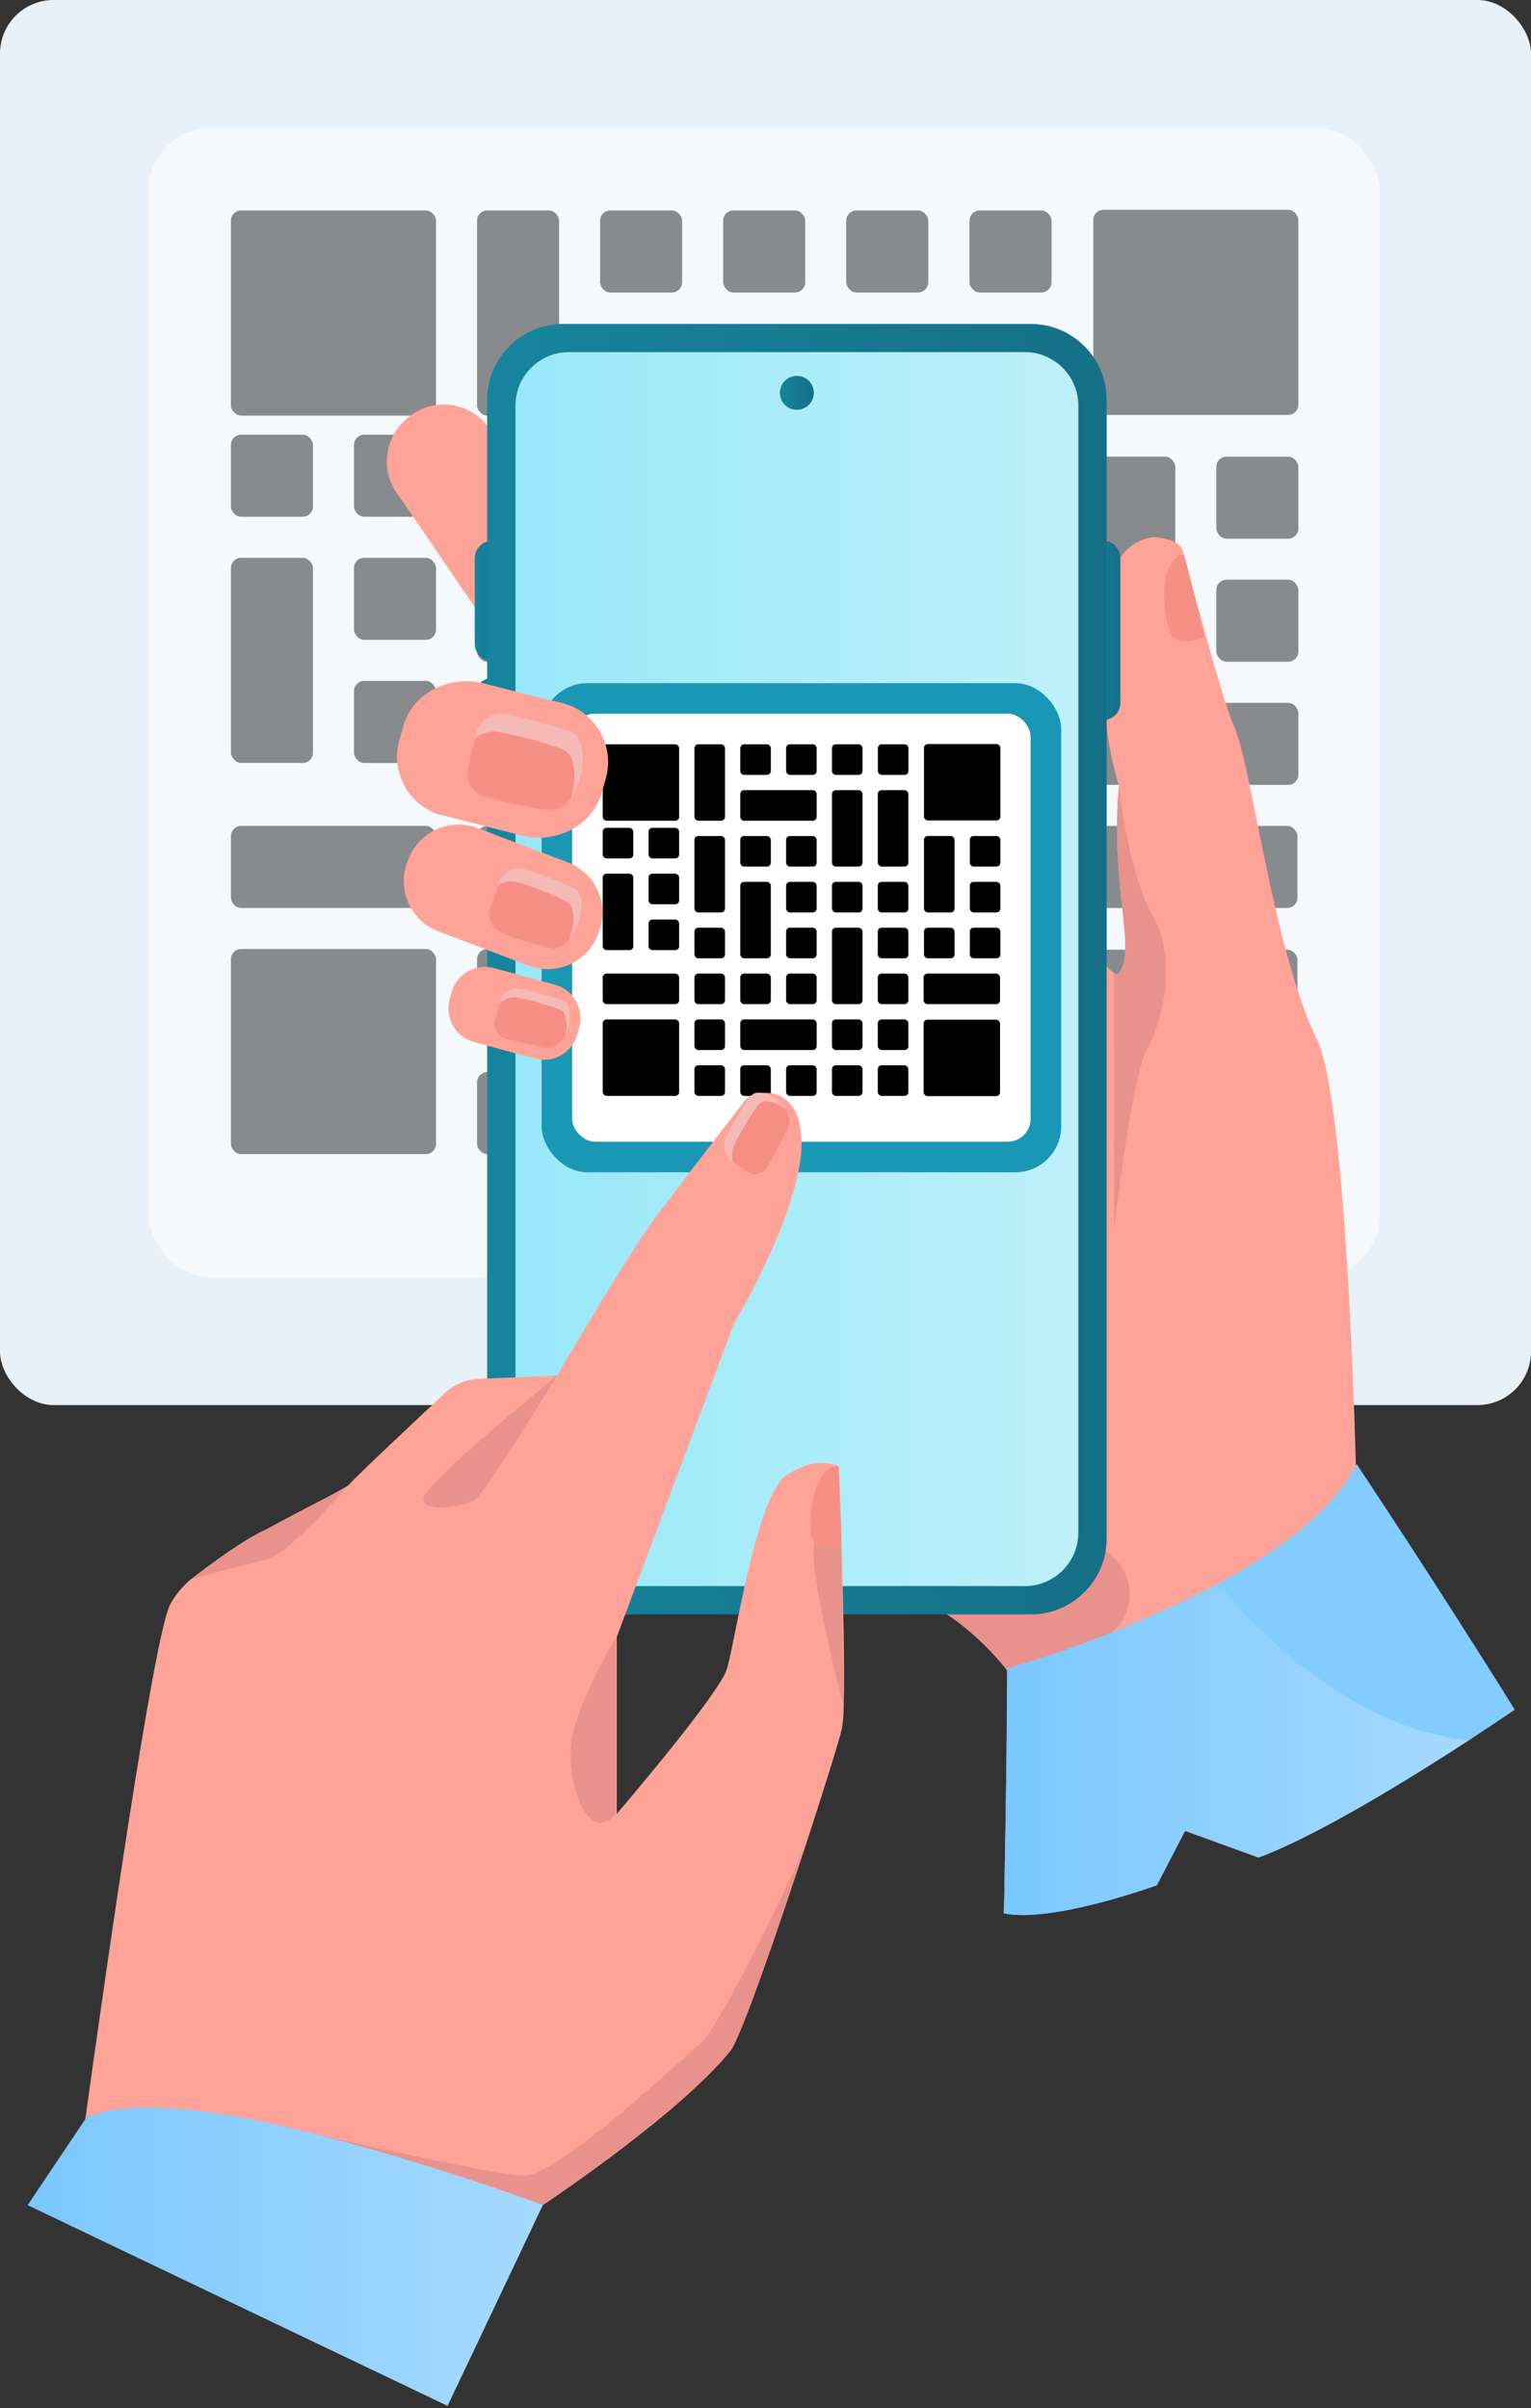 <svg width="400" height="629" viewBox="0 0 400 629" fill="none" xmlns="http://www.w3.org/2000/svg">
<rect x="0" y="0" width="400" height="629" fill="#333333" stroke="none"/>
<rect width="400" height="367" rx="14" fill="#E8F1F8"/>
<g opacity="0.6">
<rect x="38.9" y="33.534" width="321.517" height="300.082" rx="16.076" fill="white"/>
<rect x="285.637" y="54.787" width="53.586" height="53.586" rx="2.679" fill="#484848"/>
<rect x="124.638" y="183.575" width="21.434" height="21.434" rx="2.679" fill="#484848"/>
<rect x="124.638" y="215.726" width="21.434" height="21.434" rx="2.679" fill="#484848"/>
<rect x="156.79" y="247.877" width="53.586" height="21.434" rx="2.679" fill="#484848"/>
<rect x="124.638" y="247.877" width="21.434" height="21.434" rx="2.679" fill="#484848"/>
<rect x="124.638" y="280.029" width="21.434" height="21.434" rx="2.679" fill="#484848"/>
<rect x="60.334" y="215.726" width="53.586" height="21.434" rx="2.679" fill="#484848"/>
<rect x="124.638" y="54.967" width="21.434" height="53.586" rx="2.679" fill="#484848"/>
<rect x="60.334" y="113.542" width="21.434" height="21.434" rx="2.679" fill="#484848"/>
<rect x="92.486" y="113.542" width="21.434" height="21.434" rx="2.679" fill="#484848"/>
<rect x="92.486" y="145.693" width="21.434" height="21.434" rx="2.679" fill="#484848"/>
<rect x="92.486" y="177.846" width="21.434" height="21.434" rx="2.679" fill="#484848"/>
<rect x="60.334" y="145.693" width="21.434" height="53.586" rx="2.679" fill="#484848"/>
<rect x="221.093" y="87.119" width="21.434" height="53.586" rx="2.679" fill="#484848"/>
<rect x="253.245" y="87.119" width="21.434" height="53.586" rx="2.679" fill="#484848"/>
<rect x="253.245" y="151.422" width="21.434" height="21.434" rx="2.679" fill="#484848"/>
<rect x="221.093" y="151.422" width="21.434" height="21.434" rx="2.679" fill="#484848"/>
<rect x="221.093" y="183.575" width="21.434" height="53.586" rx="2.679" fill="#484848"/>
<rect x="285.396" y="215.726" width="53.586" height="21.434" rx="2.679" fill="#484848"/>
<rect x="253.245" y="183.575" width="21.434" height="21.434" rx="2.679" fill="#484848"/>
<rect x="253.245" y="215.726" width="21.434" height="21.434" rx="2.679" fill="#484848"/>
<rect x="253.245" y="247.877" width="21.434" height="21.434" rx="2.679" fill="#484848"/>
<rect x="285.396" y="248.057" width="53.586" height="53.586" rx="2.679" fill="#484848"/>
<rect x="221.093" y="247.877" width="21.434" height="21.434" rx="2.679" fill="#484848"/>
<rect x="253.245" y="280.029" width="21.434" height="21.434" rx="2.679" fill="#484848"/>
<rect x="221.093" y="280.029" width="21.434" height="21.434" rx="2.679" fill="#484848"/>
<rect x="188.94" y="280.029" width="21.434" height="21.434" rx="2.679" fill="#484848"/>
<rect x="156.788" y="280.029" width="21.434" height="21.434" rx="2.679" fill="#484848"/>
<rect x="124.638" y="119.271" width="21.434" height="53.586" rx="2.679" fill="#484848"/>
<rect x="156.79" y="54.967" width="21.434" height="21.434" rx="2.679" fill="#484848"/>
<rect x="156.79" y="87.119" width="53.586" height="21.434" rx="2.679" fill="#484848"/>
<rect x="253.305" y="54.967" width="21.434" height="21.434" rx="2.679" fill="#484848"/>
<rect x="188.941" y="54.967" width="21.434" height="21.434" rx="2.679" fill="#484848"/>
<rect x="221.093" y="54.967" width="21.434" height="21.434" rx="2.679" fill="#484848"/>
<rect x="188.941" y="119.271" width="21.434" height="21.434" rx="2.679" fill="#484848"/>
<rect x="188.941" y="151.422" width="21.434" height="21.434" rx="2.679" fill="#484848"/>
<rect x="156.79" y="119.271" width="21.434" height="21.434" rx="2.679" fill="#484848"/>
<rect x="60.334" y="54.967" width="53.586" height="53.586" rx="2.679" fill="#484848"/>
<rect x="60.334" y="247.877" width="53.586" height="53.586" rx="2.679" fill="#484848"/>
<rect x="285.637" y="183.572" width="21.434" height="21.434" rx="2.679" fill="#484848"/>
<rect x="317.788" y="183.572" width="21.434" height="21.434" rx="2.679" fill="#484848"/>
<rect x="317.788" y="151.418" width="21.434" height="21.434" rx="2.679" fill="#484848"/>
<rect x="317.788" y="119.271" width="21.434" height="21.434" rx="2.679" fill="#484848"/>
<rect x="285.635" y="119.269" width="21.434" height="53.586" rx="2.679" fill="#484848"/>
<rect x="156.79" y="215.726" width="21.434" height="21.434" rx="2.679" fill="#484848"/>
<rect x="188.941" y="215.726" width="21.434" height="21.434" rx="2.679" fill="#484848"/>
<rect x="188.941" y="183.572" width="21.434" height="21.434" rx="2.679" fill="#484848"/>
<rect x="156.788" y="151.423" width="21.434" height="53.586" rx="2.679" fill="#484848"/>
</g>
<path d="M162.225 302.26C162.225 302.26 187.699 353.362 213.545 388.559C223.857 402.585 234.212 414.077 243.061 418.883C251.763 423.926 259.287 430.771 265.127 438.961C280.835 459.913 288.088 486.108 288.088 486.108L354.33 385.937C354.33 385.937 352.145 287.994 344.105 271.608C332.526 247.729 326.933 199.511 322.476 189.898C319.177 182.776 309.739 145.984 308.822 143.275C308.428 142.095 305.304 140.326 301.219 140.326C298.709 140.638 296.364 141.743 294.525 143.479C292.686 145.216 291.449 147.494 290.994 149.982C283.915 182.754 292.436 204.47 292.349 205.432C289.858 230.666 297.352 249.411 292.086 254.37C291.89 254.545 291.54 254.37 291.016 254.13C281.884 248.275 225.233 165.669 218.242 163.877C210.945 161.999 162.225 302.26 162.225 302.26Z" fill="#FFA398"/>
<path d="M104.307 129.656L124.822 159.719L144.944 189.301C145.42 189.949 146.058 190.46 146.795 190.782C147.531 191.104 148.34 191.226 149.139 191.136C153.967 190.677 159.931 183.729 164.585 179.862L165.065 179.469C168.017 177.017 169.876 173.495 170.236 169.674C170.597 165.854 169.429 162.046 166.988 159.085L136.227 121.944L127.116 110.911C124.66 107.959 121.134 106.099 117.31 105.738C113.486 105.378 109.675 106.547 106.711 108.989L106.252 109.382C103.334 111.832 101.496 115.329 101.132 119.121C100.768 122.914 101.909 126.697 104.307 129.656Z" fill="#FFA398"/>
<path d="M124.822 159.783L144.943 189.299C145.419 189.948 146.057 190.459 146.794 190.781C147.53 191.103 148.339 191.225 149.138 191.135L136.226 121.899C136.204 122.293 134.019 153.36 124.822 159.783Z" fill="#E8928B"/>
<path d="M213.545 388.552C223.857 402.578 234.213 414.07 243.061 418.876C251.764 423.919 259.288 430.765 265.127 438.954C272.118 435.699 280.071 431.897 287.848 428.03C289.994 426.993 291.813 425.384 293.103 423.38C294.393 421.376 295.106 419.055 295.163 416.673C295.219 414.29 294.617 411.938 293.423 409.875C292.229 407.812 290.489 406.119 288.395 404.981L288.132 404.85C279.393 399.869 270.654 382.303 270.654 382.303L213.545 388.552Z" fill="#E8928B"/>
<path d="M288.219 141.244H288.088C285.603 141.244 283.588 143.259 283.588 145.744V183.563C283.588 186.048 285.603 188.063 288.088 188.063H288.219C290.705 188.063 292.72 186.048 292.72 183.563V145.744C292.72 143.259 290.705 141.244 288.219 141.244Z" fill="url(#paint0_linear_2801_67209)"/>
<path d="M133.168 145.81C133.168 143.288 131.124 141.244 128.602 141.244C126.08 141.244 124.036 143.288 124.036 145.81V168.16C124.036 170.682 126.08 172.726 128.602 172.726C131.124 172.726 133.168 170.682 133.168 168.16V145.81Z" fill="url(#paint1_linear_2801_67209)"/>
<path d="M133.168 181.661C133.168 179.14 131.124 177.095 128.602 177.095C126.08 177.095 124.036 179.14 124.036 181.661V204.012C124.036 206.533 126.08 208.578 128.602 208.578C131.124 208.578 133.168 206.533 133.168 204.012V181.661Z" fill="url(#paint2_linear_2801_67209)"/>
<path d="M269.299 84.613H147.106C136.15 84.613 127.269 93.495 127.269 104.451V401.841C127.269 412.797 136.15 421.679 147.106 421.679H269.299C280.255 421.679 289.137 412.797 289.137 401.841V104.451C289.137 93.495 280.255 84.613 269.299 84.613Z" fill="url(#paint3_linear_2801_67209)"/>
<path d="M267.748 91.967H148.657C140.935 91.967 134.675 98.228 134.675 105.95V400.303C134.675 408.025 140.935 414.286 148.657 414.286H267.748C275.47 414.286 281.73 408.025 281.73 400.303V105.95C281.73 98.228 275.47 91.967 267.748 91.967Z" fill="url(#paint4_linear_2801_67209)"/>
<mask id="mask0_2801_67209" style="mask-type:luminance" maskUnits="userSpaceOnUse" x="134" y="91" width="148" height="324">
<path d="M267.747 91.963H148.657C140.934 91.963 134.674 98.224 134.674 105.946V400.299C134.674 408.022 140.934 414.282 148.657 414.282H267.747C275.47 414.282 281.73 408.022 281.73 400.299V105.946C281.73 98.224 275.47 91.963 267.747 91.963Z" fill="white"/>
</mask>
<g mask="url(#mask0_2801_67209)">
<path d="M208.191 107.042C210.64 107.042 212.626 105.056 212.626 102.607C212.626 100.158 210.64 98.172 208.191 98.172C205.742 98.172 203.756 100.158 203.756 102.607C203.756 105.056 205.742 107.042 208.191 107.042Z" fill="url(#paint5_linear_2801_67209)"/>
</g>
<path d="M291.06 321.023C291.06 321.023 295.605 281.413 299.799 273.701C303.994 265.989 307.533 250.521 301.088 239.029C294.643 227.537 292.349 205.427 292.349 205.427C289.859 230.661 297.352 249.407 292.087 254.366C291.891 254.541 291.541 254.366 291.017 254.126L291.06 321.023Z" fill="#E8928B"/>
<path d="M262.287 499.769C274.959 502.369 302.29 492.406 302.29 492.406L297.921 449.847L328.813 485.197C344.521 479.363 369.1 464.092 383.694 454.61C390.969 449.869 395.754 446.57 395.754 446.57C375.151 413.427 354.44 382.403 354.44 382.403C348.345 394.572 333.947 405.147 318.348 413.602C300.703 422.789 282.205 430.238 263.117 435.843C263.096 461.142 262.287 499.769 262.287 499.769Z" fill="#83CCFF"/>
<path d="M262.287 499.767C274.959 502.367 302.29 492.404 302.29 492.404L309.631 478.247L328.769 485.194C344.478 479.361 369.056 464.09 383.65 454.608C346.225 450.522 318.414 413.687 318.414 413.687C300.768 422.874 282.271 430.323 263.183 435.928C263.096 461.14 262.287 499.767 262.287 499.767Z" fill="url(#paint6_linear_2801_67209)"/>
<path d="M309.369 144.812L314.722 166.463C314.722 166.463 310.024 168.385 307.031 166.899C304.038 165.414 301.548 145.969 309.369 144.812Z" fill="#F58F86"/>
<rect x="141.502" y="178.438" width="135.746" height="127.761" rx="11.978" fill="#1A97B5"/>
<rect x="149.487" y="186.423" width="119.776" height="111.791" rx="5.989" fill="white"/>
<rect x="241.405" y="194.34" width="19.963" height="19.963" rx="0.998" fill="black"/>
<rect x="181.427" y="242.318" width="7.985" height="7.985" rx="0.998" fill="black"/>
<rect x="181.427" y="254.296" width="7.985" height="7.985" rx="0.998" fill="black"/>
<rect x="193.405" y="266.273" width="19.963" height="7.985" rx="0.998" fill="black"/>
<rect x="181.427" y="266.273" width="7.985" height="7.985" rx="0.998" fill="black"/>
<rect x="181.427" y="278.251" width="7.985" height="7.985" rx="0.998" fill="black"/>
<rect x="157.472" y="254.296" width="19.963" height="7.985" rx="0.998" fill="black"/>
<rect x="181.427" y="194.408" width="7.985" height="19.963" rx="0.998" fill="black"/>
<rect x="157.472" y="216.229" width="7.985" height="7.985" rx="0.998" fill="black"/>
<rect x="169.45" y="216.229" width="7.985" height="7.985" rx="0.998" fill="black"/>
<rect x="169.45" y="228.206" width="7.985" height="7.985" rx="0.998" fill="black"/>
<rect x="169.45" y="240.184" width="7.985" height="7.985" rx="0.998" fill="black"/>
<rect x="157.472" y="228.206" width="7.985" height="19.963" rx="0.998" fill="black"/>
<rect x="217.36" y="206.385" width="7.985" height="19.963" rx="0.998" fill="black"/>
<rect x="229.338" y="206.385" width="7.985" height="19.963" rx="0.998" fill="black"/>
<rect x="229.338" y="230.34" width="7.985" height="7.985" rx="0.998" fill="black"/>
<rect x="217.36" y="230.34" width="7.985" height="7.985" rx="0.998" fill="black"/>
<rect x="217.36" y="242.318" width="7.985" height="19.963" rx="0.998" fill="black"/>
<rect x="241.315" y="254.296" width="19.963" height="7.985" rx="0.998" fill="black"/>
<rect x="229.338" y="242.318" width="7.985" height="7.985" rx="0.998" fill="black"/>
<rect x="229.338" y="254.296" width="7.985" height="7.985" rx="0.998" fill="black"/>
<rect x="229.338" y="266.273" width="7.985" height="7.985" rx="0.998" fill="black"/>
<rect x="241.315" y="266.34" width="19.963" height="19.963" rx="0.998" fill="black"/>
<rect x="217.36" y="266.273" width="7.985" height="7.985" rx="0.998" fill="black"/>
<rect x="229.338" y="278.251" width="7.985" height="7.985" rx="0.998" fill="black"/>
<rect x="217.36" y="278.251" width="7.985" height="7.985" rx="0.998" fill="black"/>
<rect x="205.382" y="278.251" width="7.985" height="7.985" rx="0.998" fill="black"/>
<rect x="193.404" y="278.251" width="7.985" height="7.985" rx="0.998" fill="black"/>
<rect x="181.427" y="218.363" width="7.985" height="19.963" rx="0.998" fill="black"/>
<rect x="193.405" y="194.408" width="7.985" height="7.985" rx="0.998" fill="black"/>
<rect x="193.405" y="206.385" width="19.963" height="7.985" rx="0.998" fill="black"/>
<rect x="229.36" y="194.408" width="7.985" height="7.985" rx="0.998" fill="black"/>
<rect x="205.382" y="194.408" width="7.985" height="7.985" rx="0.998" fill="black"/>
<rect x="217.36" y="194.408" width="7.985" height="7.985" rx="0.998" fill="black"/>
<rect x="205.382" y="218.363" width="7.985" height="7.985" rx="0.998" fill="black"/>
<rect x="205.382" y="230.34" width="7.985" height="7.985" rx="0.998" fill="black"/>
<rect x="193.405" y="218.363" width="7.985" height="7.985" rx="0.998" fill="black"/>
<rect x="157.472" y="194.408" width="19.963" height="19.963" rx="0.998" fill="black"/>
<rect x="157.472" y="266.273" width="19.963" height="19.963" rx="0.998" fill="black"/>
<rect x="241.405" y="242.317" width="7.985" height="7.985" rx="0.998" fill="black"/>
<rect x="253.382" y="242.317" width="7.985" height="7.985" rx="0.998" fill="black"/>
<rect x="253.382" y="230.339" width="7.985" height="7.985" rx="0.998" fill="black"/>
<rect x="253.382" y="218.363" width="7.985" height="7.985" rx="0.998" fill="black"/>
<rect x="241.404" y="218.362" width="7.985" height="19.963" rx="0.998" fill="black"/>
<rect x="193.405" y="254.296" width="7.985" height="7.985" rx="0.998" fill="black"/>
<rect x="205.382" y="254.296" width="7.985" height="7.985" rx="0.998" fill="black"/>
<rect x="205.382" y="242.317" width="7.985" height="7.985" rx="0.998" fill="black"/>
<rect x="193.404" y="230.341" width="7.985" height="19.963" rx="0.998" fill="black"/>
<path d="M114.53 243.264L117.589 244.422L138.148 252.243C138.628 252.418 139.109 252.571 139.611 252.702C142.95 253.557 146.487 253.155 149.549 251.571C152.61 249.988 154.983 247.335 156.216 244.116L156.521 243.329C157.829 239.855 157.708 236.004 156.185 232.619C154.662 229.233 151.861 226.588 148.394 225.261L129.212 217.986L127.836 217.44L124.777 216.282C121.303 214.975 117.452 215.095 114.066 216.618C110.681 218.141 108.036 220.942 106.709 224.409L106.403 225.196C105.096 228.67 105.217 232.521 106.74 235.906C108.262 239.292 111.063 241.937 114.53 243.264Z" fill="#FFA398"/>
<path d="M131.224 243.732C135.425 245.463 139.767 246.83 144.202 247.817C145.051 247.822 145.889 247.627 146.648 247.248C147.407 246.868 148.066 246.315 148.571 245.632C149.711 244.309 150.559 242.761 151.062 241.088C151.403 240.119 151.637 239.115 151.761 238.095C151.935 236.922 151.935 235.729 151.761 234.556C151.66 234.012 151.431 233.501 151.093 233.064C150.755 232.627 150.317 232.277 149.817 232.043C145.8 230.078 141.627 228.448 137.342 227.171C136.038 226.705 134.606 226.755 133.338 227.312C132.07 227.868 131.064 228.889 130.525 230.164L130.11 231.344L127.925 237.396C127.551 238.674 127.685 240.047 128.3 241.228C128.915 242.409 129.963 243.306 131.224 243.732Z" fill="#F5BAB5"/>
<path d="M131.224 243.724C135.425 245.455 139.767 246.822 144.202 247.809C145.051 247.814 145.889 247.619 146.648 247.24C147.407 246.86 148.066 246.307 148.571 245.624C148.746 245.231 148.899 244.794 149.052 244.357C149.39 243.387 149.625 242.384 149.751 241.364C149.879 240.185 149.842 238.994 149.642 237.825C149.532 237.282 149.297 236.772 148.956 236.336C148.614 235.9 148.176 235.549 147.676 235.312C143.665 233.345 139.5 231.708 135.222 230.418C134.374 230.166 133.481 230.108 132.607 230.248C131.733 230.388 130.902 230.722 130.176 231.227L127.991 237.279C127.581 238.562 127.689 239.956 128.294 241.16C128.898 242.365 129.95 243.285 131.224 243.724Z" fill="#F58F86"/>
<path d="M117.948 259.254L117.466 261.025C116.148 265.868 119.005 270.863 123.848 272.182L139.701 276.498C144.544 277.816 149.539 274.959 150.857 270.116L151.34 268.345C152.658 263.502 149.801 258.507 144.958 257.188L129.105 252.872C124.262 251.554 119.267 254.411 117.948 259.254Z" fill="#FFA398"/>
<path d="M132.425 271.416C136.003 272.454 139.655 273.221 143.348 273.71C144.323 273.597 145.246 273.217 146.018 272.612C146.789 272.007 147.377 271.199 147.718 270.28C148.069 269.584 148.34 268.851 148.526 268.095C148.74 267.341 148.858 266.563 148.876 265.779C148.902 264.863 148.784 263.949 148.526 263.07C148.396 262.646 148.165 262.259 147.853 261.944C147.541 261.628 147.158 261.392 146.735 261.257C143.292 260 139.757 259.014 136.161 258.307C135.095 258.04 133.968 258.17 132.991 258.672C132.014 259.175 131.254 260.016 130.852 261.038L130.458 262.48L129.235 266.85C129.074 267.875 129.316 268.924 129.911 269.775C130.505 270.626 131.406 271.214 132.425 271.416Z" fill="#F5BAB5"/>
<path d="M132.425 271.411C136.004 272.449 139.655 273.216 143.349 273.705C144.323 273.593 145.247 273.213 146.018 272.607C146.789 272.002 147.378 271.195 147.718 270.275C147.902 269.56 148.012 268.828 148.046 268.09C148.053 267.167 147.928 266.247 147.675 265.359C147.541 264.939 147.309 264.557 146.997 264.245C146.685 263.934 146.303 263.701 145.883 263.568C142.433 262.311 138.89 261.325 135.287 260.619C134.392 260.421 133.459 260.485 132.599 260.803C131.739 261.12 130.989 261.678 130.437 262.41L129.213 266.78C129.035 267.819 129.271 268.886 129.872 269.753C130.472 270.619 131.389 271.215 132.425 271.411Z" fill="#F58F86"/>
<path d="M115.034 212.876H115.361L136.16 218.207C145.292 220.567 154.752 215.607 157.156 207.283L158.401 202.914C159.408 198.889 158.804 194.631 156.719 191.044C154.634 187.458 151.232 184.826 147.237 183.71L140.377 182.093L126.46 178.51C117.306 176.172 107.846 181.11 105.443 189.434L104.197 193.803C103.215 197.765 103.792 201.953 105.809 205.503C107.825 209.052 111.127 211.691 115.034 212.876Z" fill="#FFA398"/>
<path d="M19.321 575.968H141.82C147.697 572.036 178.196 551.215 190.824 535.703C193.489 532.404 203.277 504.09 210.792 481.084C215.49 466.708 219.313 454.408 219.947 451.59C220.25 449.748 220.41 447.885 220.427 446.018C220.733 436.602 220.296 418.469 219.859 404.049V403.809V401.93V401.733C219.859 399.243 219.706 396.883 219.619 394.742C219.444 389.368 219.269 385.326 219.204 383.818V383.097C219.007 382.988 213.108 379.842 205.243 385.522C203.342 386.899 201.573 390.22 199.978 394.524C198.951 397.298 197.99 400.466 197.094 403.809C193.642 416.633 191.173 431.992 189.863 436.1C187.678 442.654 162.684 471.973 161.133 473.787V427.601L180.053 377.002L187.809 356.247L191.72 345.803C195.826 338.83 199.475 331.598 202.643 324.152C204.911 318.985 206.738 313.635 208.105 308.16C208.411 306.893 208.651 305.669 208.87 304.446C209.679 300.487 209.597 296.397 208.63 292.473C206.794 286.465 202.665 285.351 199.497 285.46H198.558C198.247 285.487 197.939 285.545 197.64 285.635C197.088 285.779 196.559 286 196.067 286.29C195.248 286.77 194.547 287.427 194.014 288.213L187.743 296.384L179.856 306.631C175.137 312.835 170.768 318.603 169.566 320.307C163.012 329.461 145.534 359.305 145.534 359.305L125.041 360.157C121.787 360.296 118.689 361.589 116.302 363.806C109.027 370.644 93.384 385.282 91.374 387.576C91.374 388.297 79.161 394.13 69.723 399.396C62.972 402.236 50.06 412.351 50.06 412.351C47.721 414.252 45.782 416.599 44.358 419.255C39.989 428.824 28.038 512.042 22.336 553.181C20.588 566.399 19.408 575.357 19.321 575.968Z" fill="#FFA398"/>
<path d="M145.534 359.326C145.534 359.326 126.549 390.328 123.971 391.835C121.393 393.342 111.671 395.178 110.557 391.835C109.442 388.492 145.534 359.326 145.534 359.326Z" fill="#E8928B"/>
<path d="M50.06 412.437C50.06 412.437 62.885 402.321 69.723 399.481C78.462 394.675 89.386 389.322 91.133 387.924C89.124 390.24 74.988 406.232 69.548 407.434C64.764 408.417 53.905 411.366 50.06 412.437Z" fill="#E8928B"/>
<path d="M160.937 473.736V427.594C160.937 427.594 150.013 445.924 149.139 455.996C148.265 466.068 153.705 482.323 160.937 473.736Z" fill="#E8928B"/>
<path d="M200.72 304.437C202.775 301.061 204.6 297.55 206.182 293.928C206.334 293.239 206.346 292.526 206.219 291.832C206.091 291.138 205.826 290.476 205.439 289.886C204.731 288.711 203.768 287.711 202.62 286.959C201.989 286.514 201.307 286.148 200.589 285.866C199.762 285.564 198.891 285.402 198.011 285.386C197.57 285.41 197.141 285.539 196.761 285.764C196.381 285.988 196.06 286.3 195.826 286.675C193.599 289.842 191.612 293.173 189.883 296.637C189.3 297.628 189.068 298.786 189.227 299.925C189.386 301.063 189.925 302.115 190.757 302.908L191.522 303.476L195.476 306.359C195.942 306.606 196.454 306.751 196.979 306.787C197.505 306.822 198.032 306.747 198.526 306.565C199.02 306.384 199.471 306.101 199.849 305.734C200.227 305.368 200.524 304.926 200.72 304.437Z" fill="#F5BAB5"/>
<path d="M200.721 304.439C202.777 301.064 204.602 297.553 206.183 293.931C206.336 293.242 206.348 292.529 206.221 291.835C206.093 291.141 205.828 290.479 205.44 289.889C205.182 289.655 204.904 289.443 204.61 289.255C203.984 288.816 203.31 288.449 202.6 288.163C201.772 287.87 200.901 287.715 200.022 287.704C199.582 287.718 199.152 287.841 198.77 288.063C198.389 288.284 198.069 288.596 197.838 288.971C195.618 292.144 193.632 295.474 191.895 298.934C191.202 300.323 191.062 301.924 191.502 303.413L195.456 306.296C195.919 306.548 196.429 306.7 196.953 306.741C197.478 306.783 198.006 306.715 198.502 306.539C198.998 306.364 199.452 306.087 199.835 305.725C200.217 305.363 200.519 304.925 200.721 304.439Z" fill="#F58F86"/>
<path d="M80.866 557.032L117.417 575.974H141.776C147.653 572.041 178.153 551.22 190.78 535.708C193.446 532.409 203.234 504.095 210.749 481.089C209.766 484.148 188.77 528.848 182.806 533.917C176.842 538.986 145.447 568.589 136.795 568.283C128.144 567.977 83.706 557.709 80.931 557.075L80.866 557.032Z" fill="#E8928B"/>
<path d="M7.216 575.976L116.935 628.41L141.819 575.976C135.265 573.376 107.234 563.698 80.974 557.056C58.427 551.332 35.116 547.858 22.51 553.058V553.189L7.216 575.976Z" fill="url(#paint7_linear_2801_67209)"/>
<path d="M219.771 401.689C217.586 400.881 214.418 400.334 212.91 402.869C210.529 406.823 219.312 441.648 220.426 446.018L219.771 401.689Z" fill="#E8928B"/>
<path d="M219.095 382.956L219.859 404.018C217.479 404.419 215.033 404.012 212.912 402.86C210.377 400.981 211.71 382.716 219.095 382.956Z" fill="#F58F86"/>
<path d="M127.247 208.316C132.761 209.887 138.395 211.005 144.091 211.659C145.135 211.533 146.136 211.17 147.018 210.598C147.9 210.026 148.64 209.261 149.182 208.36C150.482 206.499 151.375 204.384 151.803 202.155C152.085 200.892 152.239 199.604 152.262 198.31C152.263 196.832 152.057 195.361 151.65 193.94C151.45 193.264 151.089 192.647 150.598 192.141C150.107 191.635 149.501 191.256 148.832 191.034C143.513 189.133 138.048 187.672 132.49 186.665C130.807 186.288 129.044 186.564 127.557 187.435C126.069 188.307 124.967 189.71 124.472 191.362L124.079 192.891L122.134 200.8C121.85 202.471 122.223 204.187 123.176 205.588C124.129 206.99 125.588 207.967 127.247 208.316Z" fill="#F5BAB5"/>
<path d="M127.247 208.317C132.761 209.888 138.395 211.006 144.091 211.66C145.135 211.534 146.136 211.171 147.018 210.599C147.9 210.028 148.64 209.262 149.182 208.361C149.356 207.815 149.502 207.261 149.619 206.7C149.907 205.438 150.068 204.15 150.099 202.855C150.091 201.376 149.878 199.906 149.466 198.486C149.252 197.816 148.887 197.206 148.398 196.702C147.909 196.197 147.31 195.814 146.647 195.58C141.333 193.666 135.866 192.204 130.305 191.21C129.208 191.008 128.079 191.054 127.001 191.345C125.924 191.636 124.925 192.165 124.079 192.893L122.134 200.801C121.85 202.472 122.223 204.188 123.176 205.589C124.129 206.991 125.588 207.968 127.247 208.317Z" fill="#F58F86"/>
<defs>
<linearGradient id="paint0_linear_2801_67209" x1="283.588" y1="164.664" x2="292.742" y2="164.664" gradientUnits="userSpaceOnUse">
<stop stop-color="#17849E"/>
<stop offset="1" stop-color="#157087"/>
</linearGradient>
<linearGradient id="paint1_linear_2801_67209" x1="124.036" y1="156.996" x2="133.168" y2="156.996" gradientUnits="userSpaceOnUse">
<stop stop-color="#17849E"/>
<stop offset="1" stop-color="#157087"/>
</linearGradient>
<linearGradient id="paint2_linear_2801_67209" x1="124.036" y1="192.826" x2="133.168" y2="192.826" gradientUnits="userSpaceOnUse">
<stop stop-color="#17849E"/>
<stop offset="1" stop-color="#157087"/>
</linearGradient>
<linearGradient id="paint3_linear_2801_67209" x1="127.269" y1="253.146" x2="289.137" y2="253.146" gradientUnits="userSpaceOnUse">
<stop stop-color="#17849E"/>
<stop offset="1" stop-color="#157087"/>
</linearGradient>
<linearGradient id="paint4_linear_2801_67209" x1="134.675" y1="253.137" x2="281.73" y2="253.137" gradientUnits="userSpaceOnUse">
<stop stop-color="#98E9FA"/>
<stop offset="1" stop-color="#BEF0FA"/>
</linearGradient>
<linearGradient id="paint5_linear_2801_67209" x1="203.756" y1="102.607" x2="212.626" y2="102.607" gradientUnits="userSpaceOnUse">
<stop stop-color="#17849E"/>
<stop offset="1" stop-color="#157087"/>
</linearGradient>
<linearGradient id="paint6_linear_2801_67209" x1="383.65" y1="456.902" x2="262.287" y2="456.902" gradientUnits="userSpaceOnUse">
<stop stop-color="#A6DAFF"/>
<stop offset="1" stop-color="#7AC8FF"/>
</linearGradient>
<linearGradient id="paint7_linear_2801_67209" x1="141.819" y1="589.5" x2="7.238" y2="589.5" gradientUnits="userSpaceOnUse">
<stop stop-color="#A6DAFF"/>
<stop offset="1" stop-color="#7AC8FF"/>
</linearGradient>
</defs>
</svg>
